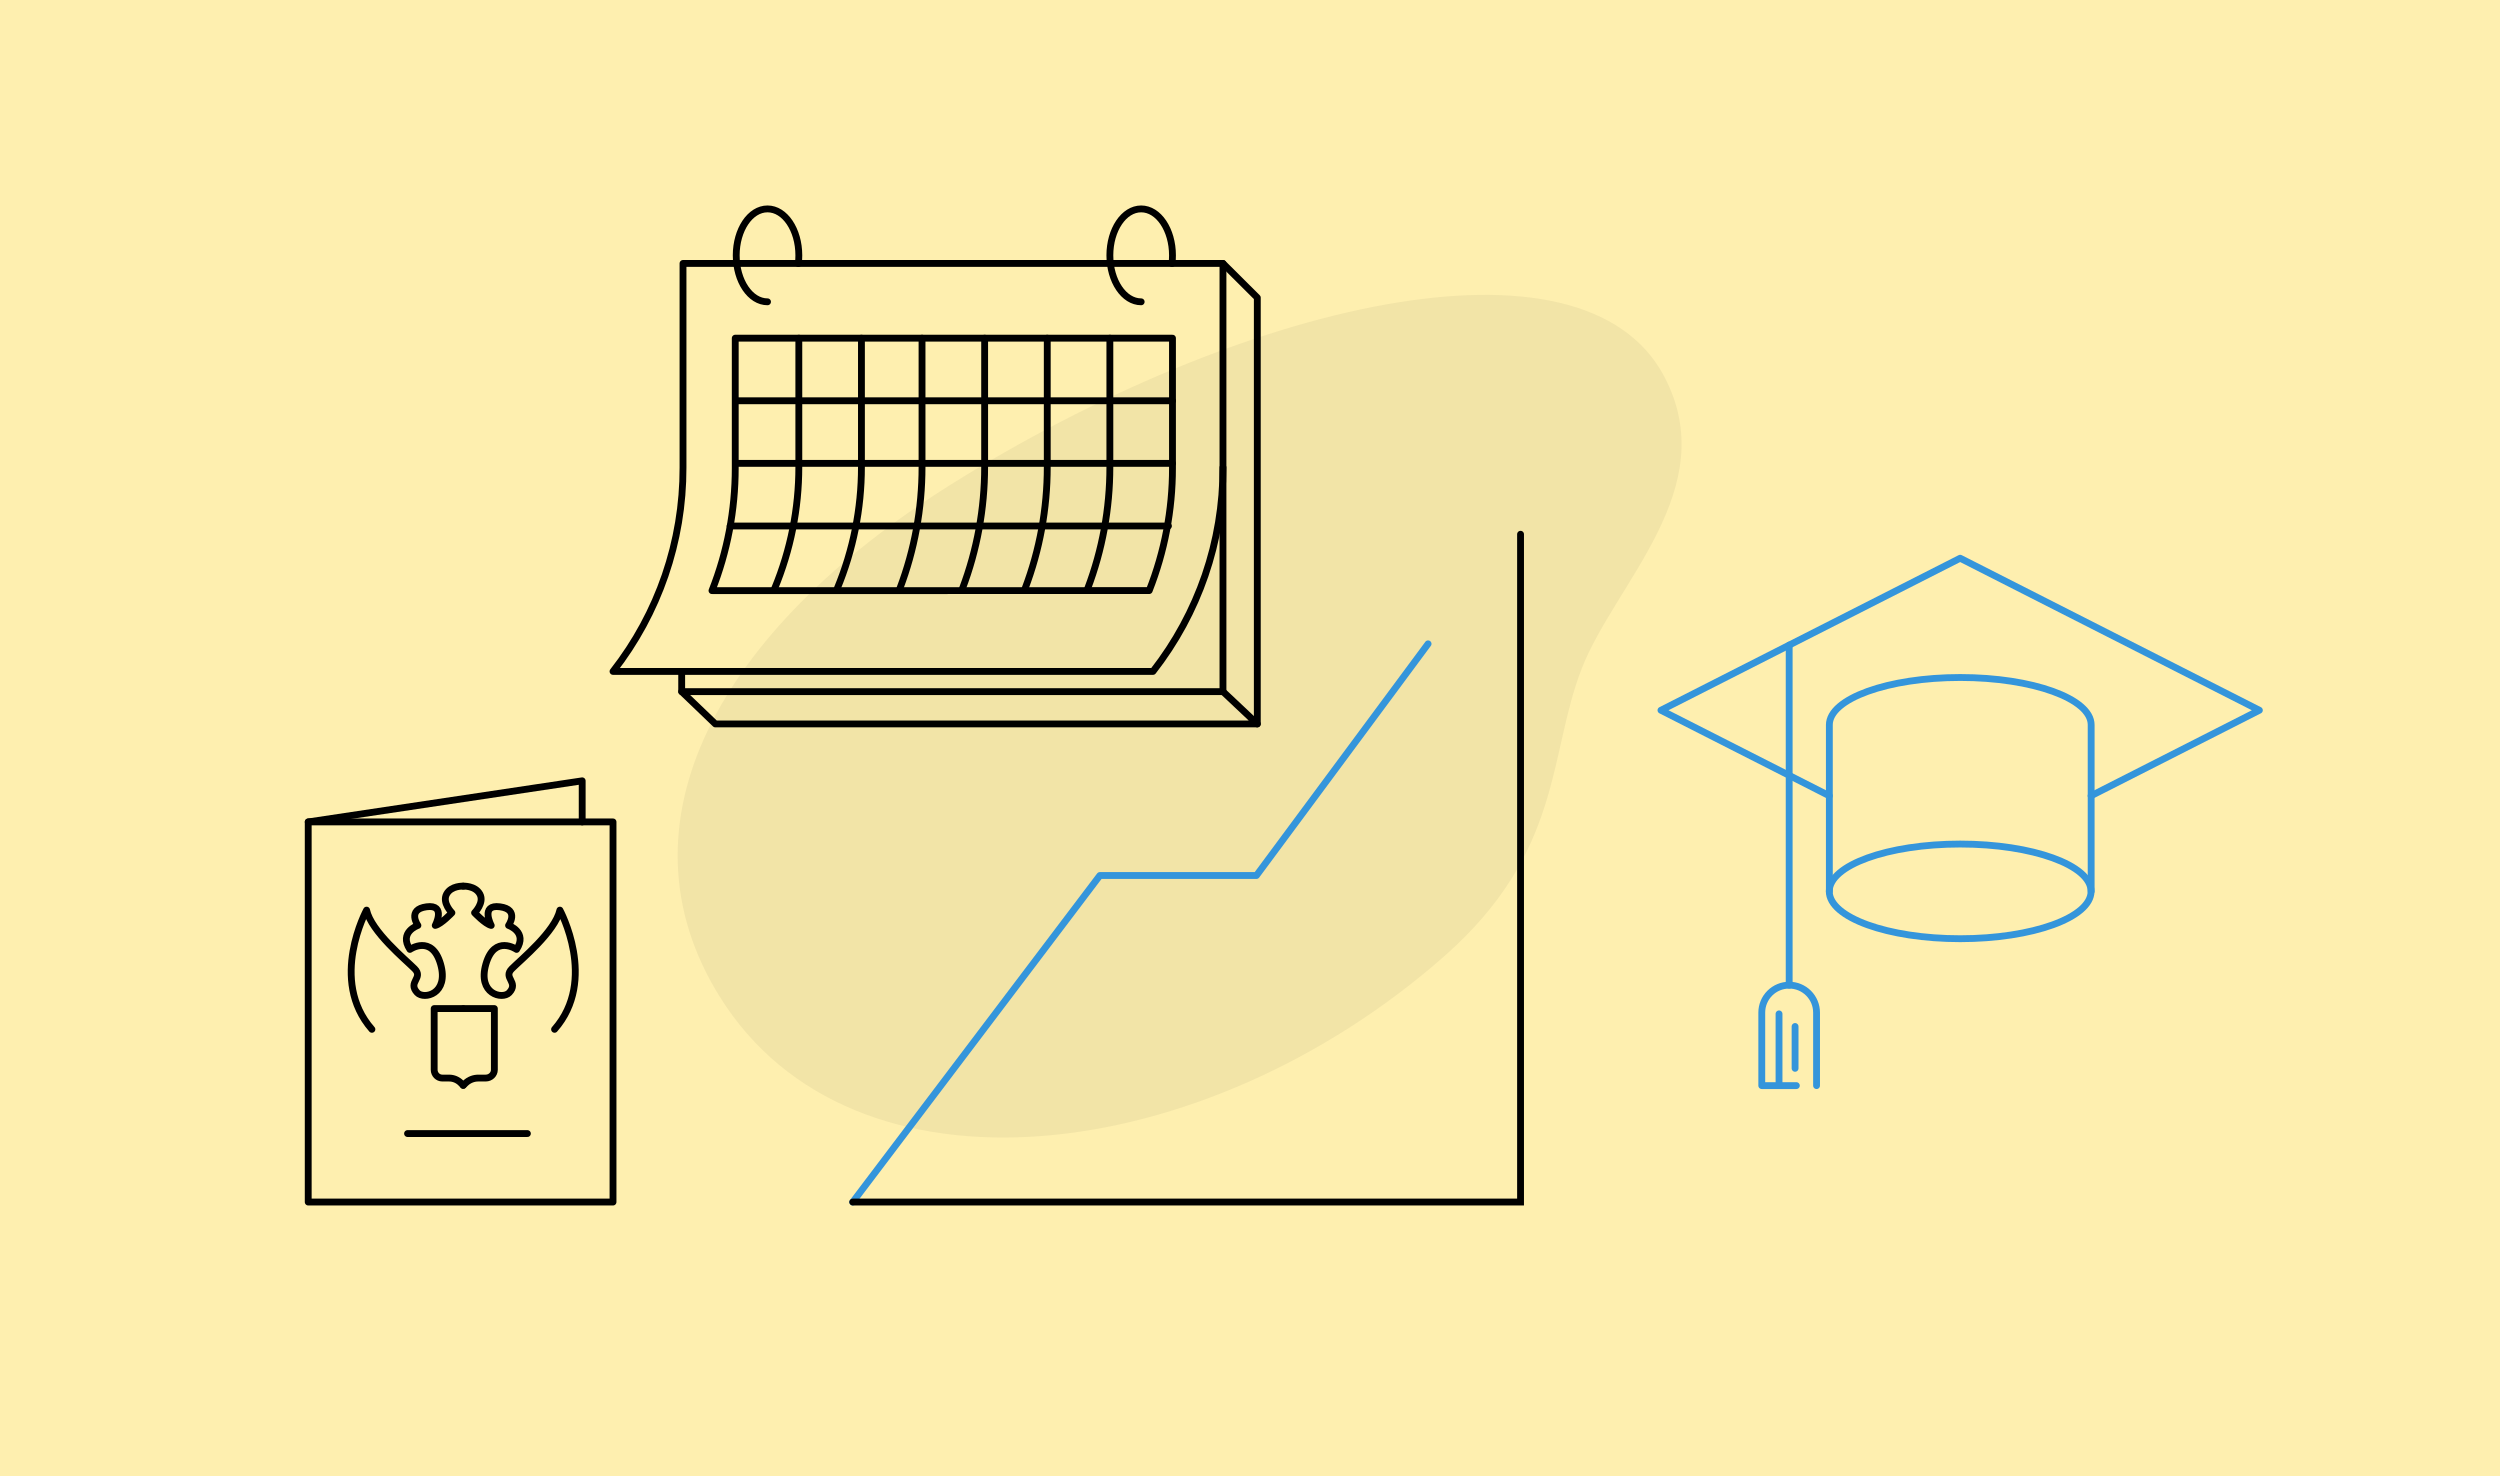 <?xml version="1.0" encoding="UTF-8"?> <svg xmlns="http://www.w3.org/2000/svg" width="730" height="431" viewBox="0 0 730 431" fill="none"> <rect width="730" height="431" fill="#FEEFAF"></rect> <path d="M277.545 141.554C362.196 88.481 462.208 64.797 485.973 109.964C503.157 142.622 471.69 170.044 461.865 195.221C452.039 220.398 456.447 248.608 421.758 279.19C351.742 340.916 248.943 353.639 210.048 290.846C179.028 240.766 209.364 184.301 277.545 141.554Z" fill="black" fill-opacity="0.05"></path> <path d="M336.669 196.055H179C192.285 179.07 199.482 158.122 199.438 136.564V76.924H357.107V136.564C357.147 158.121 349.951 179.068 336.669 196.055V196.055Z" stroke="black" stroke-width="2" stroke-miterlimit="10" stroke-linecap="round" stroke-linejoin="round"></path> <path d="M335.57 172.451C340.063 161.059 342.367 148.922 342.364 136.677V98.745H214.692V136.69C214.695 148.936 212.391 161.072 207.898 172.465L335.57 172.451Z" stroke="black" stroke-width="2" stroke-miterlimit="10" stroke-linecap="round" stroke-linejoin="round"></path> <path d="M226.18 171.875C230.863 160.573 233.264 148.53 233.257 136.38V98.745" stroke="black" stroke-width="2" stroke-miterlimit="10" stroke-linecap="round" stroke-linejoin="round"></path> <path d="M244.464 171.875C249.144 160.572 251.545 148.53 251.541 136.38V98.745" stroke="black" stroke-width="2" stroke-miterlimit="10" stroke-linecap="round" stroke-linejoin="round"></path> <path d="M262.746 171.875C267.039 160.573 269.24 148.53 269.233 136.38V98.745" stroke="black" stroke-width="2" stroke-miterlimit="10" stroke-linecap="round" stroke-linejoin="round"></path> <path d="M281.028 171.875C285.308 160.574 287.509 148.532 287.516 136.38V98.745" stroke="black" stroke-width="2" stroke-miterlimit="10" stroke-linecap="round" stroke-linejoin="round"></path> <path d="M317.593 171.875C321.883 160.572 324.084 148.53 324.08 136.38V98.745" stroke="black" stroke-width="2" stroke-miterlimit="10" stroke-linecap="round" stroke-linejoin="round"></path> <path d="M299.312 171.875C303.603 160.576 305.804 148.539 305.799 136.394V98.745" stroke="black" stroke-width="2" stroke-miterlimit="10" stroke-linecap="round" stroke-linejoin="round"></path> <path d="M214.976 117.027H342.364" stroke="black" stroke-width="2" stroke-miterlimit="10" stroke-linecap="round" stroke-linejoin="round"></path> <path d="M214.976 135.31H342.364" stroke="black" stroke-width="2" stroke-miterlimit="10" stroke-linecap="round" stroke-linejoin="round"></path> <path d="M213.206 153.593H341.184" stroke="black" stroke-width="2" stroke-miterlimit="10" stroke-linecap="round" stroke-linejoin="round"></path> <path d="M199.052 196.162V201.953H357.107V136.489" stroke="black" stroke-width="2" stroke-miterlimit="10" stroke-linecap="round" stroke-linejoin="round"></path> <path d="M357.123 201.953L367.133 211.389H208.885L199.052 201.953" stroke="black" stroke-width="2" stroke-miterlimit="10" stroke-linecap="round" stroke-linejoin="round"></path> <path d="M357.107 76.924L367.133 86.913V211.389" stroke="black" stroke-width="2" stroke-miterlimit="10" stroke-linecap="round" stroke-linejoin="round"></path> <path d="M224.117 88.129C219.065 88.129 214.976 82.025 214.976 74.564C214.976 67.104 219.038 61 224.117 61C229.195 61 233.258 67.104 233.258 74.564C233.259 75.365 233.212 76.164 233.116 76.959" stroke="black" stroke-width="2" stroke-miterlimit="10" stroke-linecap="round" stroke-linejoin="round"></path> <path d="M333.222 88.129C328.171 88.129 324.081 82.025 324.081 74.564C324.081 67.104 328.144 61 333.222 61C338.301 61 342.364 67.104 342.364 74.564C342.365 75.362 342.317 76.16 342.221 76.952" stroke="black" stroke-width="2" stroke-miterlimit="10" stroke-linecap="round" stroke-linejoin="round"></path> <path d="M249 351L321.157 255.65H366.875L417 188" stroke="#3495DB" stroke-width="2" stroke-linecap="round" stroke-linejoin="round"></path> <path d="M444 156V351H249" stroke="black" stroke-width="2" stroke-linecap="round"></path> <path d="M135.265 258.753C135.265 258.753 131.761 258.559 130.399 261.087C129.036 263.615 131.956 266.532 131.956 266.532C131.956 266.532 128.842 269.838 127.09 270.227C127.09 270.227 130.399 264.004 124.559 264.782C118.72 265.56 122.029 270.227 122.029 270.227C122.029 270.227 116.384 272.172 119.693 277.228C119.693 277.228 126.116 272.755 128.647 281.506C131.177 290.257 123.8 291.968 121.834 289.868C118.915 286.757 123.781 285.59 121.056 282.867C118.331 280.145 108.404 271.977 107.041 265.754C107.041 265.754 95.946 286.173 108.598 300.564" stroke="black" stroke-width="2" stroke-miterlimit="10" stroke-linecap="round" stroke-linejoin="round"></path> <path d="M135.265 258.753C135.265 258.753 138.768 258.559 140.131 261.087C141.493 263.615 138.574 266.532 138.574 266.532C138.574 266.532 141.688 269.838 143.44 270.227C143.44 270.227 140.131 264.004 145.97 264.782C151.81 265.56 148.501 270.227 148.501 270.227C148.501 270.227 154.145 272.172 150.836 277.228C150.836 277.228 144.413 272.755 141.883 281.506C139.352 290.257 146.729 291.968 148.695 289.868C151.615 286.757 146.749 285.59 149.474 282.867C152.199 280.145 162.126 271.977 163.488 265.754C163.488 265.754 174.583 286.173 161.931 300.564" stroke="black" stroke-width="2" stroke-miterlimit="10" stroke-linecap="round" stroke-linejoin="round"></path> <path d="M135.184 294.504H126.78V312.381C126.78 313.72 127.841 314.795 129.161 314.795H131.142C132.443 314.795 133.683 315.323 134.604 316.256L135.264 316.926" stroke="black" stroke-width="2" stroke-miterlimit="10" stroke-linecap="round" stroke-linejoin="round"></path> <path d="M135.371 294.504H144.354V312.381C144.354 313.72 143.22 314.795 141.808 314.795H139.67C138.279 314.795 136.953 315.323 135.969 316.256L135.264 316.926" stroke="black" stroke-width="2" stroke-miterlimit="10" stroke-linecap="round" stroke-linejoin="round"></path> <path d="M119 331H154" stroke="black" stroke-width="2" stroke-linecap="round"></path> <path d="M179 240H90V351H179V240Z" stroke="black" stroke-width="2" stroke-miterlimit="10" stroke-linecap="round" stroke-linejoin="round"></path> <path d="M90 240L170 228V240" stroke="black" stroke-width="2" stroke-miterlimit="10" stroke-linecap="round" stroke-linejoin="round"></path> <path d="M534.156 232.371L485 207.394L572.37 163L659.739 207.394L610.592 232.371" stroke="#3495DB" stroke-width="2" stroke-miterlimit="10" stroke-linecap="round" stroke-linejoin="round"></path> <path d="M572.37 274.102C593.48 274.102 610.593 267.914 610.593 260.281C610.593 252.648 593.48 246.46 572.37 246.46C551.26 246.46 534.147 252.648 534.147 260.281C534.147 267.914 551.26 274.102 572.37 274.102Z" stroke="#3495DB" stroke-width="2" stroke-miterlimit="10" stroke-linecap="round" stroke-linejoin="round"></path> <path d="M610.618 260.281V211.649C610.618 204.017 593.505 197.828 572.395 197.828C551.286 197.828 534.173 204.017 534.173 211.649V260.281" stroke="#3495DB" stroke-width="2" stroke-miterlimit="10" stroke-linecap="round" stroke-linejoin="round"></path> <path d="M522.441 188.373V287.664" stroke="#3495DB" stroke-width="2" stroke-miterlimit="10" stroke-linecap="round" stroke-linejoin="round"></path> <path d="M530.434 316.999V295.666C530.435 294.616 530.229 293.575 529.828 292.604C529.427 291.634 528.838 290.751 528.096 290.008C527.353 289.265 526.472 288.676 525.502 288.273C524.531 287.871 523.491 287.664 522.441 287.664C520.318 287.664 518.283 288.507 516.782 290.008C515.282 291.508 514.438 293.544 514.438 295.666V316.999H524.538" stroke="#3495DB" stroke-width="2" stroke-miterlimit="10" stroke-linecap="round" stroke-linejoin="round"></path> <path d="M519.476 296.054V317" stroke="#3495DB" stroke-width="2" stroke-miterlimit="10" stroke-linecap="round" stroke-linejoin="round"></path> <path d="M524.16 299.732V311.955" stroke="#3495DB" stroke-width="2" stroke-miterlimit="10" stroke-linecap="round" stroke-linejoin="round"></path> </svg> 